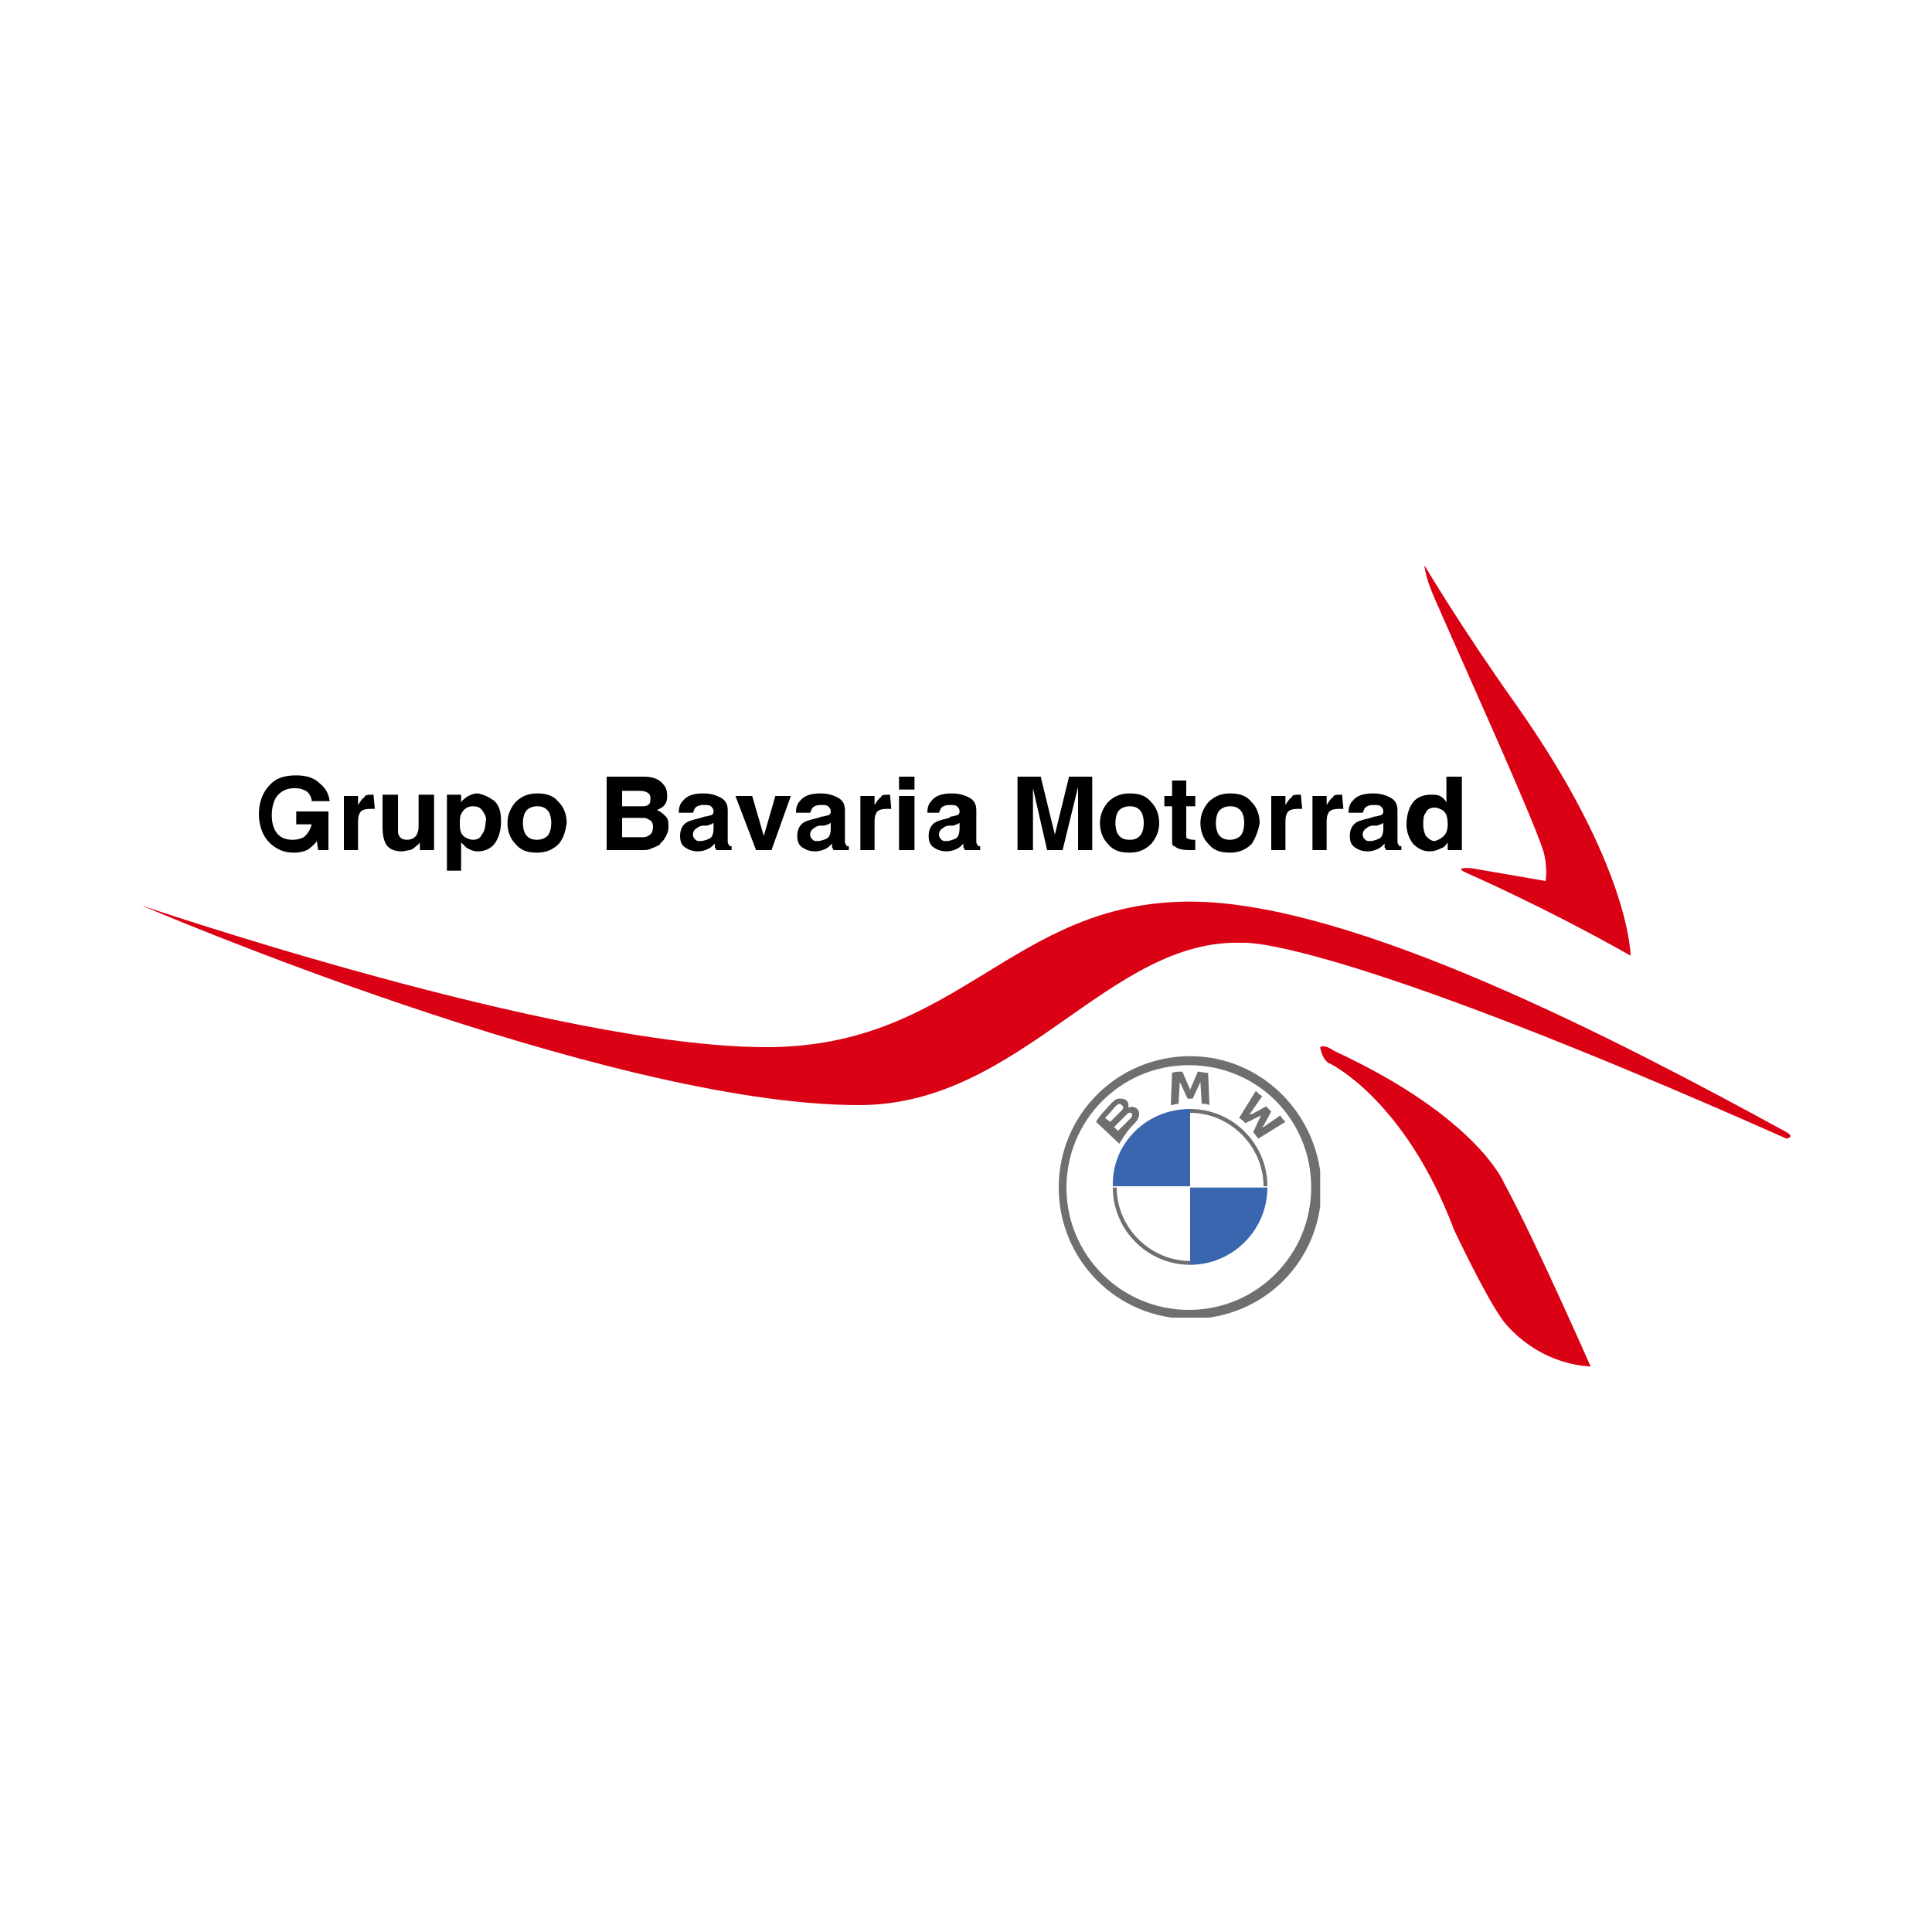 <?xml version="1.0" encoding="utf-8"?>
<!-- Generator: Adobe Illustrator 23.0.2, SVG Export Plug-In . SVG Version: 6.00 Build 0)  -->
<svg version="1.1" id="Capa_1" xmlns="http://www.w3.org/2000/svg" xmlns:xlink="http://www.w3.org/1999/xlink" x="0px" y="0px"
	 viewBox="0 0 150 150" style="enable-background:new 0 0 150 150;" xml:space="preserve">
<style type="text/css">
	.st0{fill:#DA0114;}
	.st1{clip-path:url(#SVGID_2_);fill:#6F6F6F;}
	.st2{clip-path:url(#SVGID_2_);fill:#3A66AF;}
</style>
<g>
	<g>
		<path d="M24.2,62.1c-0.1-0.4-0.3-0.7-0.7-0.8c-0.2-0.1-0.4-0.1-0.7-0.1c-0.5,0-0.9,0.2-1.2,0.5c-0.3,0.3-0.5,0.9-0.5,1.6
			c0,0.7,0.2,1.2,0.5,1.5c0.3,0.3,0.7,0.4,1.1,0.4c0.4,0,0.8-0.1,1-0.3s0.4-0.5,0.5-0.9H23v-1h2.5V66h-0.8l-0.1-0.7
			c-0.2,0.3-0.5,0.5-0.6,0.6c-0.3,0.2-0.7,0.3-1.2,0.3c-0.8,0-1.4-0.3-1.9-0.8c-0.5-0.5-0.8-1.3-0.8-2.2c0-0.9,0.3-1.7,0.8-2.2
			c0.5-0.6,1.2-0.8,2.1-0.8c0.8,0,1.4,0.2,1.8,0.6c0.5,0.4,0.7,0.8,0.8,1.4H24.2z"/>
		<path d="M29,61.7C29,61.7,29,61.7,29,61.7l0.1,1.1c-0.1,0-0.1,0-0.2,0c-0.1,0-0.1,0-0.1,0c-0.5,0-0.8,0.1-0.9,0.4
			c-0.1,0.2-0.1,0.4-0.1,0.8v2h-1.1v-4.2h1.1v0.7c0.2-0.3,0.3-0.5,0.5-0.6C28.3,61.7,28.6,61.7,29,61.7C28.9,61.7,28.9,61.7,29,61.7
			z"/>
		<path d="M30.9,61.8v2.6c0,0.2,0,0.4,0.1,0.5c0.1,0.2,0.3,0.3,0.6,0.3c0.4,0,0.7-0.2,0.8-0.5c0.1-0.2,0.1-0.4,0.1-0.7v-2.3h1.2V66
			h-1.1v-0.6c0,0,0,0.1-0.1,0.1c0,0.1-0.1,0.1-0.2,0.2c-0.2,0.2-0.4,0.3-0.5,0.3s-0.4,0.1-0.6,0.1c-0.6,0-1.1-0.2-1.3-0.7
			c-0.1-0.2-0.2-0.6-0.2-1.1v-2.6H30.9z"/>
		<path d="M38.4,62.2c0.4,0.4,0.5,0.9,0.5,1.6c0,0.7-0.2,1.3-0.5,1.7c-0.3,0.4-0.8,0.6-1.3,0.6c-0.3,0-0.6-0.1-0.9-0.3
			c-0.1-0.1-0.2-0.2-0.4-0.4v2.2h-1.1v-5.9h1.1v0.6c0.1-0.2,0.3-0.3,0.4-0.4c0.3-0.2,0.6-0.3,0.9-0.3C37.6,61.7,38,61.9,38.4,62.2z
			 M37.5,63c-0.2-0.3-0.4-0.4-0.8-0.4c-0.4,0-0.7,0.2-0.9,0.6c-0.1,0.2-0.1,0.5-0.1,0.8c0,0.5,0.1,0.8,0.4,1
			c0.2,0.1,0.4,0.2,0.6,0.2c0.3,0,0.6-0.1,0.7-0.4c0.2-0.2,0.3-0.6,0.3-1C37.8,63.6,37.7,63.3,37.5,63z"/>
		<path d="M43.4,65.5c-0.4,0.4-0.9,0.7-1.7,0.7s-1.3-0.2-1.7-0.7c-0.4-0.4-0.6-1-0.6-1.6c0-0.6,0.2-1.1,0.6-1.6
			c0.4-0.4,0.9-0.7,1.7-0.7s1.3,0.2,1.7,0.7c0.4,0.4,0.6,1,0.6,1.6C43.9,64.5,43.8,65,43.4,65.5z M42.5,64.9c0.2-0.2,0.3-0.6,0.3-1
			c0-0.4-0.1-0.8-0.3-1c-0.2-0.2-0.4-0.3-0.8-0.3c-0.3,0-0.6,0.1-0.8,0.3c-0.2,0.2-0.3,0.6-0.3,1c0,0.4,0.1,0.8,0.3,1
			c0.2,0.2,0.4,0.3,0.8,0.3C42,65.2,42.3,65.1,42.5,64.9z"/>
		<path d="M51.5,60.9c0.2,0.2,0.3,0.5,0.3,0.9c0,0.4-0.1,0.6-0.3,0.8c-0.1,0.1-0.3,0.2-0.5,0.3c0.3,0.1,0.5,0.3,0.7,0.5
			c0.2,0.2,0.2,0.5,0.2,0.8c0,0.3-0.1,0.6-0.3,0.9c-0.1,0.2-0.3,0.3-0.4,0.5c-0.2,0.1-0.4,0.2-0.7,0.3C50.4,66,50.1,66,49.8,66h-2.7
			v-5.7H50C50.7,60.3,51.2,60.5,51.5,60.9z M48.3,61.3v1.3h1.4c0.3,0,0.5,0,0.6-0.1c0.2-0.1,0.2-0.3,0.2-0.5c0-0.3-0.1-0.4-0.3-0.5
			c-0.2-0.1-0.4-0.1-0.7-0.1H48.3z M48.3,63.5V65h1.4c0.3,0,0.5,0,0.6-0.1c0.3-0.1,0.4-0.4,0.4-0.7c0-0.3-0.1-0.5-0.4-0.6
			c-0.1-0.1-0.3-0.1-0.6-0.1H48.3z"/>
		<path d="M54.7,63.4c0.2,0,0.4-0.1,0.5-0.1c0.2-0.1,0.2-0.2,0.2-0.3c0-0.2-0.1-0.3-0.2-0.4c-0.1-0.1-0.3-0.1-0.6-0.1
			c-0.3,0-0.5,0.1-0.6,0.2c-0.1,0.1-0.1,0.2-0.2,0.4h-1.1c0-0.4,0.1-0.7,0.3-0.9c0.3-0.4,0.8-0.6,1.6-0.6c0.5,0,0.9,0.1,1.3,0.3
			c0.4,0.2,0.6,0.5,0.6,1v1.9c0,0.1,0,0.3,0,0.5c0,0.1,0,0.2,0.1,0.3c0,0.1,0.1,0.1,0.2,0.1V66h-1.2c0-0.1-0.1-0.2-0.1-0.2
			c0-0.1,0-0.2,0-0.3c-0.2,0.2-0.3,0.3-0.5,0.4c-0.2,0.1-0.5,0.2-0.8,0.2c-0.4,0-0.7-0.1-1-0.3c-0.3-0.2-0.4-0.5-0.4-0.9
			c0-0.5,0.2-0.9,0.6-1.1c0.2-0.1,0.6-0.2,1-0.3L54.7,63.4z M55.4,63.9c-0.1,0-0.1,0.1-0.2,0.1c-0.1,0-0.2,0.1-0.3,0.1l-0.3,0
			c-0.2,0-0.4,0.1-0.5,0.2c-0.2,0.1-0.3,0.3-0.3,0.5c0,0.2,0.1,0.3,0.2,0.4c0.1,0.1,0.2,0.1,0.4,0.1c0.2,0,0.5-0.1,0.7-0.2
			c0.2-0.1,0.3-0.4,0.3-0.8V63.9z"/>
		<path d="M60.2,61.8h1.2L59.9,66h-1.2l-1.6-4.2h1.3l0.9,3.1L60.2,61.8z"/>
		<path d="M63.8,63.4c0.2,0,0.4-0.1,0.5-0.1c0.2-0.1,0.2-0.2,0.2-0.3c0-0.2-0.1-0.3-0.2-0.4c-0.1-0.1-0.3-0.1-0.6-0.1
			c-0.3,0-0.5,0.1-0.6,0.2c-0.1,0.1-0.1,0.2-0.2,0.4h-1.1c0-0.4,0.1-0.7,0.3-0.9c0.3-0.4,0.8-0.6,1.6-0.6c0.5,0,0.9,0.1,1.3,0.3
			c0.4,0.2,0.6,0.5,0.6,1v1.9c0,0.1,0,0.3,0,0.5c0,0.1,0,0.2,0.1,0.3c0,0.1,0.1,0.1,0.2,0.1V66h-1.2c0-0.1-0.1-0.2-0.1-0.2
			c0-0.1,0-0.2,0-0.3c-0.2,0.2-0.3,0.3-0.5,0.4c-0.2,0.1-0.5,0.2-0.8,0.2c-0.4,0-0.7-0.1-1-0.3c-0.3-0.2-0.4-0.5-0.4-0.9
			c0-0.5,0.2-0.9,0.6-1.1c0.2-0.1,0.6-0.2,1-0.3L63.8,63.4z M64.5,63.9c-0.1,0-0.1,0.1-0.2,0.1c-0.1,0-0.2,0.1-0.3,0.1l-0.3,0
			c-0.2,0-0.4,0.1-0.5,0.2c-0.2,0.1-0.3,0.3-0.3,0.5c0,0.2,0.1,0.3,0.2,0.4c0.1,0.1,0.2,0.1,0.4,0.1c0.2,0,0.5-0.1,0.7-0.2
			c0.2-0.1,0.3-0.4,0.3-0.8V63.9z"/>
		<path d="M69.1,61.7C69.1,61.7,69.1,61.7,69.1,61.7l0.1,1.1c-0.1,0-0.1,0-0.2,0c-0.1,0-0.1,0-0.1,0c-0.5,0-0.8,0.1-0.9,0.4
			c-0.1,0.2-0.1,0.4-0.1,0.8v2h-1.1v-4.2h1.1v0.7c0.2-0.3,0.3-0.5,0.5-0.6C68.4,61.7,68.7,61.7,69.1,61.7
			C69,61.7,69.1,61.7,69.1,61.7z"/>
		<path d="M71,61.3h-1.2v-1H71V61.3z M69.9,61.8H71V66h-1.2V61.8z"/>
		<path d="M73.8,63.4c0.2,0,0.4-0.1,0.5-0.1c0.2-0.1,0.2-0.2,0.2-0.3c0-0.2-0.1-0.3-0.2-0.4c-0.1-0.1-0.3-0.1-0.6-0.1
			c-0.3,0-0.5,0.1-0.6,0.2c-0.1,0.1-0.1,0.2-0.2,0.4H72c0-0.4,0.1-0.7,0.3-0.9c0.3-0.4,0.8-0.6,1.6-0.6c0.5,0,0.9,0.1,1.3,0.3
			c0.4,0.2,0.6,0.5,0.6,1v1.9c0,0.1,0,0.3,0,0.5c0,0.1,0,0.2,0.1,0.3c0,0.1,0.1,0.1,0.2,0.1V66h-1.2c0-0.1-0.1-0.2-0.1-0.2
			c0-0.1,0-0.2,0-0.3c-0.2,0.2-0.3,0.3-0.5,0.4c-0.2,0.1-0.5,0.2-0.8,0.2c-0.4,0-0.7-0.1-1-0.3c-0.3-0.2-0.4-0.5-0.4-0.9
			c0-0.5,0.2-0.9,0.6-1.1c0.2-0.1,0.6-0.2,1-0.3L73.8,63.4z M74.5,63.9c-0.1,0-0.1,0.1-0.2,0.1c-0.1,0-0.2,0.1-0.3,0.1l-0.3,0
			c-0.2,0-0.4,0.1-0.5,0.2c-0.2,0.1-0.3,0.3-0.3,0.5c0,0.2,0.1,0.3,0.2,0.4c0.1,0.1,0.2,0.1,0.4,0.1c0.2,0,0.5-0.1,0.7-0.2
			c0.2-0.1,0.3-0.4,0.3-0.8V63.9z"/>
		<path d="M83,60.3h1.8V66h-1.1v-3.9c0-0.1,0-0.3,0-0.5s0-0.4,0-0.5L82.5,66h-1.2l-1.1-4.8c0,0.1,0,0.3,0,0.5s0,0.4,0,0.5V66H79
			v-5.7h1.8l1.1,4.5L83,60.3z"/>
		<path d="M89.4,65.5c-0.4,0.4-0.9,0.7-1.7,0.7c-0.8,0-1.3-0.2-1.7-0.7c-0.4-0.4-0.6-1-0.6-1.6c0-0.6,0.2-1.1,0.6-1.6
			c0.4-0.4,0.9-0.7,1.7-0.7c0.8,0,1.3,0.2,1.7,0.7c0.4,0.4,0.6,1,0.6,1.6C90,64.5,89.8,65,89.4,65.5z M88.5,64.9
			c0.2-0.2,0.3-0.6,0.3-1c0-0.4-0.1-0.8-0.3-1c-0.2-0.2-0.4-0.3-0.8-0.3c-0.3,0-0.6,0.1-0.8,0.3c-0.2,0.2-0.3,0.6-0.3,1
			c0,0.4,0.1,0.8,0.3,1c0.2,0.2,0.4,0.3,0.8,0.3C88.1,65.2,88.3,65.1,88.5,64.9z"/>
		<path d="M90.4,62.6v-0.8H91v-1.2h1.1v1.2h0.7v0.8h-0.7v2.2c0,0.2,0,0.3,0.1,0.3c0,0,0.2,0.1,0.4,0.1c0,0,0.1,0,0.1,0
			c0,0,0.1,0,0.1,0V66l-0.5,0c-0.5,0-0.9-0.1-1.1-0.3C91,65.7,91,65.5,91,65.2v-2.6H90.4z"/>
		<path d="M97.2,65.5c-0.4,0.4-0.9,0.7-1.7,0.7c-0.8,0-1.3-0.2-1.7-0.7c-0.4-0.4-0.6-1-0.6-1.6c0-0.6,0.2-1.1,0.6-1.6
			c0.4-0.4,0.9-0.7,1.7-0.7c0.8,0,1.3,0.2,1.7,0.7c0.4,0.4,0.6,1,0.6,1.6C97.7,64.5,97.5,65,97.2,65.5z M96.3,64.9
			c0.2-0.2,0.3-0.6,0.3-1c0-0.4-0.1-0.8-0.3-1c-0.2-0.2-0.4-0.3-0.8-0.3c-0.3,0-0.6,0.1-0.8,0.3c-0.2,0.2-0.3,0.6-0.3,1
			c0,0.4,0.1,0.8,0.3,1c0.2,0.2,0.4,0.3,0.8,0.3C95.8,65.2,96.1,65.1,96.3,64.9z"/>
		<path d="M101,61.7C101,61.7,101,61.7,101,61.7l0.1,1.1c-0.1,0-0.1,0-0.2,0c-0.1,0-0.1,0-0.1,0c-0.5,0-0.8,0.1-0.9,0.4
			c-0.1,0.2-0.1,0.4-0.1,0.8v2h-1.1v-4.2h1.1v0.7c0.2-0.3,0.3-0.5,0.5-0.6C100.3,61.7,100.6,61.7,101,61.7
			C100.9,61.7,101,61.7,101,61.7z"/>
		<path d="M104.2,61.7C104.2,61.7,104.2,61.7,104.2,61.7l0.1,1.1c-0.1,0-0.1,0-0.2,0c-0.1,0-0.1,0-0.1,0c-0.5,0-0.8,0.1-0.9,0.4
			c-0.1,0.2-0.1,0.4-0.1,0.8v2h-1.1v-4.2h1.1v0.7c0.2-0.3,0.3-0.5,0.5-0.6C103.5,61.7,103.8,61.7,104.2,61.7
			C104.1,61.7,104.1,61.7,104.2,61.7z"/>
		<path d="M106.7,63.4c0.2,0,0.4-0.1,0.5-0.1c0.2-0.1,0.2-0.2,0.2-0.3c0-0.2-0.1-0.3-0.2-0.4c-0.1-0.1-0.3-0.1-0.6-0.1
			c-0.3,0-0.5,0.1-0.6,0.2c-0.1,0.1-0.1,0.2-0.2,0.4h-1.1c0-0.4,0.1-0.7,0.3-0.9c0.3-0.4,0.8-0.6,1.6-0.6c0.5,0,0.9,0.1,1.3,0.3
			c0.4,0.2,0.6,0.5,0.6,1v1.9c0,0.1,0,0.3,0,0.5c0,0.1,0,0.2,0.1,0.3c0,0.1,0.1,0.1,0.2,0.1V66h-1.2c0-0.1-0.1-0.2-0.1-0.2
			c0-0.1,0-0.2,0-0.3c-0.2,0.2-0.3,0.3-0.5,0.4c-0.2,0.1-0.5,0.2-0.8,0.2c-0.4,0-0.7-0.1-1-0.3c-0.3-0.2-0.4-0.5-0.4-0.9
			c0-0.5,0.2-0.9,0.6-1.1c0.2-0.1,0.6-0.2,1-0.3L106.7,63.4z M107.4,63.9c-0.1,0-0.1,0.1-0.2,0.1c-0.1,0-0.2,0.1-0.3,0.1l-0.3,0
			c-0.2,0-0.4,0.1-0.5,0.2c-0.2,0.1-0.3,0.3-0.3,0.5c0,0.2,0.1,0.3,0.2,0.4c0.1,0.1,0.2,0.1,0.4,0.1c0.2,0,0.5-0.1,0.7-0.2
			c0.2-0.1,0.3-0.4,0.3-0.8V63.9z"/>
		<path d="M111.8,61.8c0.2,0.1,0.4,0.3,0.5,0.5v-2h1.2V66h-1.1v-0.6c-0.2,0.3-0.3,0.4-0.6,0.5c-0.2,0.1-0.5,0.2-0.8,0.2
			c-0.5,0-0.9-0.2-1.3-0.6c-0.3-0.4-0.5-0.9-0.5-1.5c0-0.7,0.2-1.3,0.5-1.7c0.3-0.4,0.8-0.6,1.4-0.6
			C111.4,61.7,111.6,61.7,111.8,61.8z M112.1,64.9c0.2-0.2,0.3-0.5,0.3-0.9c0-0.5-0.1-0.9-0.4-1.1c-0.2-0.1-0.4-0.2-0.6-0.2
			c-0.3,0-0.6,0.1-0.7,0.4c-0.2,0.2-0.2,0.6-0.2,0.9c0,0.4,0.1,0.7,0.2,0.9c0.2,0.2,0.4,0.4,0.7,0.4
			C111.7,65.2,111.9,65.1,112.1,64.9z"/>
	</g>
	<g>
		<g>
			<path class="st0" d="M11,70.3c0,0,36,15.5,55.7,15.5c12.6,0,19.4-13,29.8-12.6c0,0,6.4-0.7,42.2,15.2c0,0,0.7-0.1,0-0.5
				c-12.8-7-33.6-17.9-46.3-17.9c-13.9,0-17.9,11.3-32.9,11.3C43.2,81.3,11,70.3,11,70.3z"/>
			<path class="st0" d="M113.7,67.7c0,0,6.2,2.7,12.9,6.5c0,0,0-6.9-8.9-19.5c-4.4-6.2-7.1-10.8-7.1-10.8s0,0.8,0.8,2.6
				c2.4,5.5,7.4,16.5,8.4,19.5c0.4,1.3,0.2,2.4,0.2,2.4l-5.8-1C114.2,67.4,112.9,67.3,113.7,67.7z"/>
			<path class="st0" d="M103.3,82.6c0,0,5.8,2.8,9.6,12.9c0,0,2.3,4.9,3.7,6.9c0,0,2.3,3.4,6.9,3.7c0,0-4.4-10-6.7-14.2
				c0,0-2-5.1-13.2-10.3c-0.3-0.2-0.8-0.5-1.1-0.3C102.5,81.4,102.7,82.4,103.3,82.6z"/>
		</g>
	</g>
	<g>
		<defs>
			<rect id="SVGID_1_" x="82.2" y="82" width="20.3" height="20.3"/>
		</defs>
		<clipPath id="SVGID_2_">
			<use xlink:href="#SVGID_1_"  style="overflow:visible;"/>
		</clipPath>
		<path class="st1" d="M92.4,82c-5.6,0-10.2,4.5-10.2,10.2c0,5.6,4.5,10.2,10.2,10.2s10.2-4.5,10.2-10.2C102.5,86.6,98,82,92.4,82
			 M101.8,92.2c0,5.2-4.2,9.5-9.5,9.5c-5.2,0-9.5-4.2-9.5-9.5c0-5.2,4.2-9.5,9.5-9.5C97.6,82.7,101.8,86.9,101.8,92.2"/>
		<path class="st1" d="M92.4,86.1v0.3c3.1,0,5.7,2.6,5.7,5.7h0.3C98.4,88.8,95.7,86.1,92.4,86.1 M92.4,97.9c-3.1,0-5.7-2.6-5.7-5.7
			h-0.3c0,3.3,2.7,6,6,6"/>
		<path class="st1" d="M97.3,87.9c0.1,0.1,0.3,0.4,0.4,0.5l2.1-1.3c-0.1-0.1-0.3-0.3-0.4-0.5l-1.3,0.9L98,87.5l0.1-0.1l0.6-1.1
			l-0.4-0.4l-1.1,0.6L97,86.5l0.1-0.1l0.9-1.3c-0.2-0.1-0.3-0.2-0.5-0.4l-1.3,2.1c0.2,0.1,0.4,0.3,0.5,0.4l1.2-0.6l0.1-0.1l-0.1,0.1
			L97.3,87.9z"/>
		<path class="st1" d="M92.6,85.3l0.6-1.3l0-0.1l0,0.1l0.1,1.7c0.2,0,0.4,0,0.6,0.1l-0.1-2.5c-0.3,0-0.6-0.1-0.8-0.1l-0.6,1.4l0,0.1
			l0-0.1l-0.6-1.4c-0.3,0-0.6,0-0.8,0.1l-0.1,2.5c0.2,0,0.4-0.1,0.6-0.1l0.1-1.7l0-0.1l0,0.1l0.6,1.3H92.6z"/>
		<path class="st1" d="M88.1,87.2c0.3-0.3,0.5-0.7,0.2-1.1c-0.2-0.2-0.5-0.2-0.7-0.1l0,0l0,0c0-0.1,0.1-0.4-0.2-0.6
			c-0.1-0.1-0.3-0.1-0.5-0.1c-0.3,0-0.5,0.2-1.2,1c-0.2,0.2-0.5,0.6-0.6,0.8c0,0,1.8,1.7,1.8,1.7C87.4,88,87.6,87.7,88.1,87.2
			 M85.8,86.8c0.4-0.4,0.7-0.8,0.9-1c0.1,0,0.1-0.1,0.2-0.1c0.1,0,0.2,0.1,0.3,0.2c0,0.1,0,0.2-0.1,0.3c-0.2,0.2-0.9,0.9-0.9,0.9
			L85.8,86.8z M86.5,87.5c0,0,0.7-0.7,0.9-0.9c0.1-0.1,0.1-0.1,0.2-0.2c0.1,0,0.2,0,0.2,0c0.1,0,0.1,0.1,0.1,0.2
			c0,0.1-0.1,0.2-0.2,0.3c-0.1,0.1-0.9,0.9-0.9,0.9L86.5,87.5z"/>
		<path class="st2" d="M92.4,86.1v6h-6C86.3,88.8,89,86.1,92.4,86.1"/>
		<path class="st2" d="M98.4,92.2c0,3.3-2.7,6-6,6v-6H98.4z"/>
	</g>
</g>
</svg>
